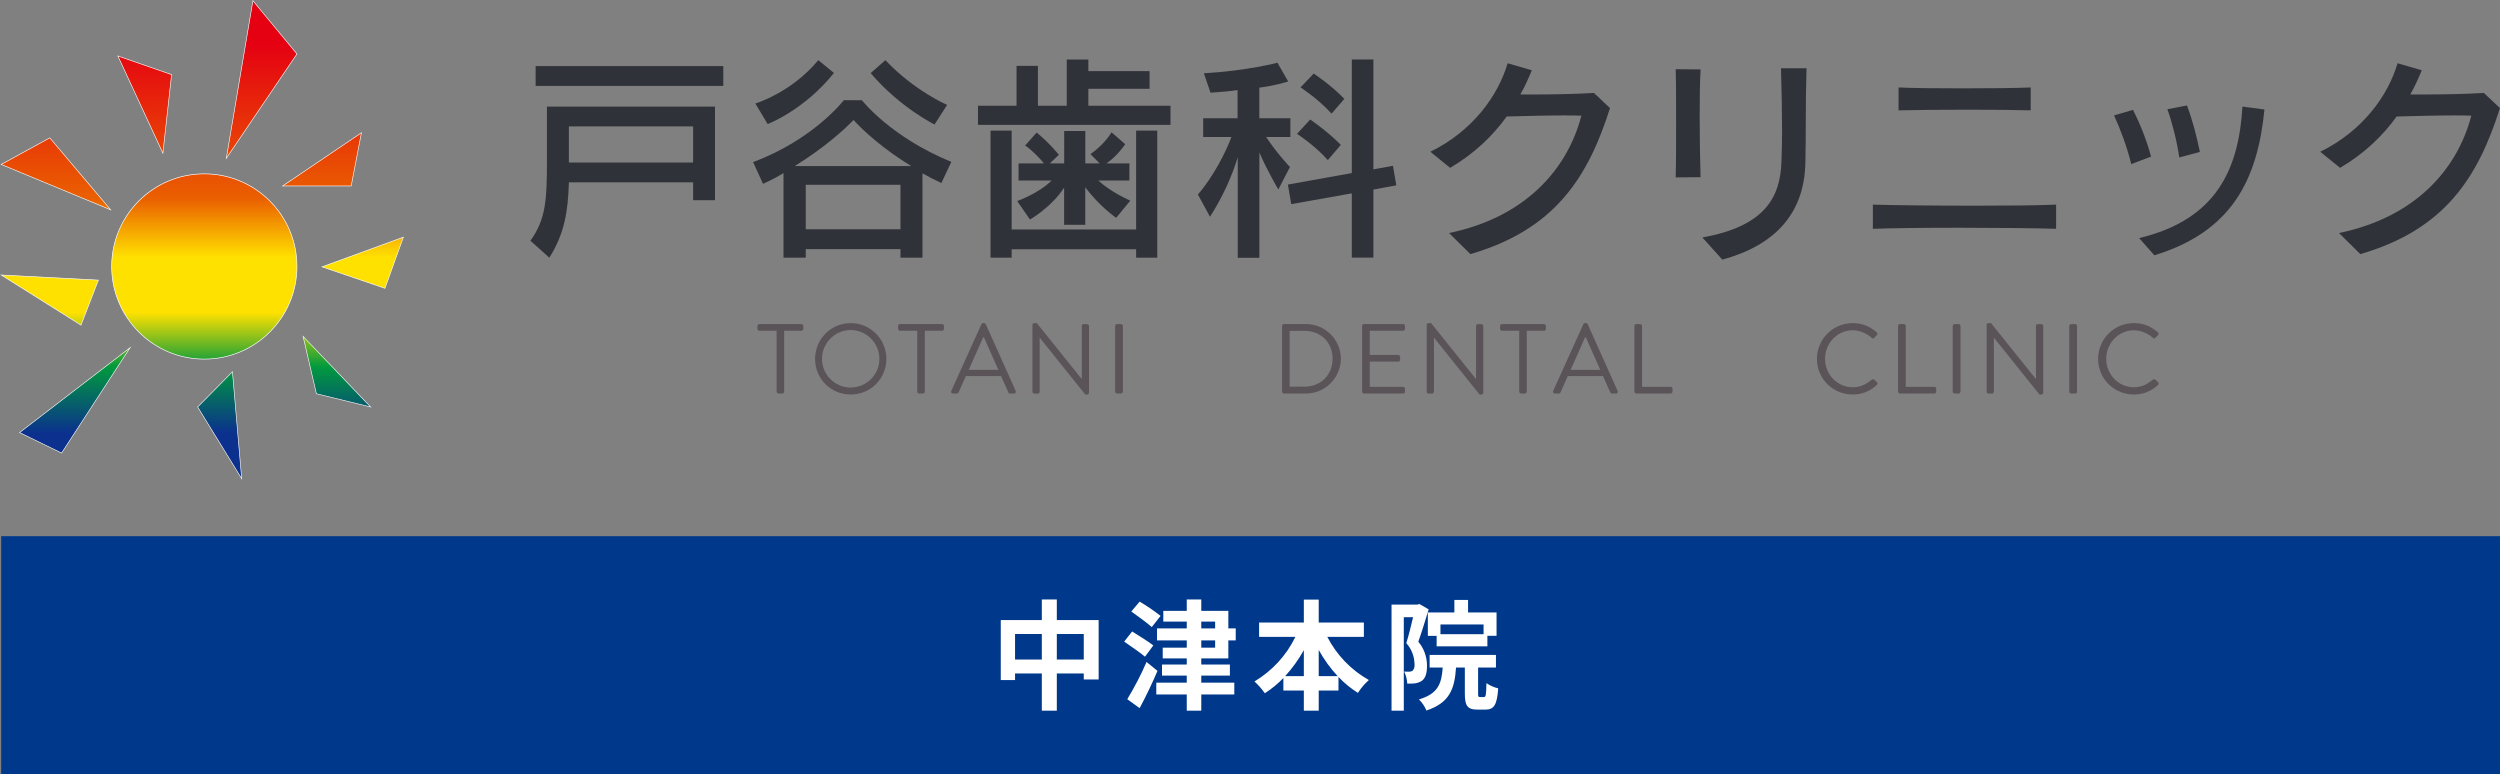 <?xml version="1.0" encoding="UTF-8"?><svg id="logo02.svg" xmlns="http://www.w3.org/2000/svg" width="420.2" height="130.12" xmlns:xlink="http://www.w3.org/1999/xlink" viewBox="0 0 420.2 130.12"><rect x="0" y="0" width="420.2" height="130.12" fill="#808080" stroke="none"/><defs><style>.cls-1{fill:url(#_名称未設定グラデーション_52-5);}.cls-1,.cls-2,.cls-3,.cls-4,.cls-5,.cls-6,.cls-7,.cls-8,.cls-9,.cls-10{stroke:#fff;stroke-miterlimit:10;}.cls-1,.cls-2,.cls-3,.cls-5,.cls-6,.cls-7,.cls-8,.cls-9,.cls-10{stroke-width:.1px;}.cls-11{fill:#00398c;}.cls-2{fill:url(#_名称未設定グラデーション_52);}.cls-12{fill:#fff;fill-rule:evenodd;}.cls-3{fill:url(#_名称未設定グラデーション_52-2);}.cls-4{fill:url(#_名称未設定グラデーション_52-10);stroke-width:.11px;}.cls-5{fill:url(#_名称未設定グラデーション_52-6);}.cls-6{fill:url(#_名称未設定グラデーション_52-8);}.cls-7{fill:url(#_名称未設定グラデーション_52-4);}.cls-13{fill:#2f3238;}.cls-8{fill:url(#_名称未設定グラデーション_52-7);}.cls-14{fill:#5a5358;}.cls-9{fill:url(#_名称未設定グラデーション_52-9);}.cls-10{fill:url(#_名称未設定グラデーション_52-3);}</style><linearGradient id="_名称未設定グラデーション_52" x1="43.98" y1="7.2" x2="43.98" y2="72.89" gradientUnits="userSpaceOnUse"><stop offset="0" stop-color="#e50012"/><stop offset=".4" stop-color="#ea6000"/><stop offset=".55" stop-color="#ffe100"/><stop offset=".69" stop-color="#ffe100"/><stop offset=".83" stop-color="#00993e"/><stop offset="1" stop-color="#0b308e"/></linearGradient><linearGradient id="_名称未設定グラデーション_52-2" x1="54.12" y1="7.2" x2="54.12" y2="72.89" xlink:href="#_名称未設定グラデーション_52"/><linearGradient id="_名称未設定グラデーション_52-3" x1="60.96" y1="7.2" x2="60.96" y2="72.89" xlink:href="#_名称未設定グラデーション_52"/><linearGradient id="_名称未設定グラデーション_52-4" x1="56.62" y1="7.2" x2="56.62" y2="72.89" xlink:href="#_名称未設定グラデーション_52"/><linearGradient id="_名称未設定グラデーション_52-5" x1="36.92" y1="7.2" x2="36.92" y2="72.89" xlink:href="#_名称未設定グラデーション_52"/><linearGradient id="_名称未設定グラデーション_52-6" x1="12.58" y1="7.2" x2="12.58" y2="72.89" xlink:href="#_名称未設定グラデーション_52"/><linearGradient id="_名称未設定グラデーション_52-7" x1="8.37" y1="7.2" x2="8.37" y2="72.89" xlink:href="#_名称未設定グラデーション_52"/><linearGradient id="_名称未設定グラデーション_52-8" x1="9.4" y1="7.2" x2="9.4" y2="72.89" xlink:href="#_名称未設定グラデーション_52"/><linearGradient id="_名称未設定グラデーション_52-9" x1="24.33" y1="7.2" x2="24.33" y2="72.89" xlink:href="#_名称未設定グラデーション_52"/><linearGradient id="_名称未設定グラデーション_52-10" x1="34.34" y1="7.2" x2="34.34" y2="72.89" xlink:href="#_名称未設定グラデーション_52"/></defs><g id="g"><rect id="_長方形_729" class="cls-11" x=".2" y="90.12" width="420" height="40"/><path id="_中津本院" class="cls-12" d="M177.63,110.86v-4.3h4.53v4.3h-4.53ZM170.61,110.86v-4.3h4.5v4.3h-4.5ZM177.63,104.22v-3.46h-2.52v3.46h-6.9v10.08h2.4v-1.1h4.5v6.25h2.52v-6.25h4.53v1h2.5v-9.98h-7.03ZM195.07,103.52c-1.12-.88-2.3-1.68-3.52-2.4l-1.4,1.66c1.08.78,2.68,1.92,3.44,2.62l1.48-1.88ZM193.85,108.48c-.82-.64-2.5-1.68-3.56-2.34l-1.34,1.7c1.12.78,2.74,1.88,3.5,2.54l1.4-1.9ZM192.71,111.26c-.93,2.16-2.02,4.25-3.24,6.26l2.08,1.5c1.04-1.92,2.12-4.18,3-6.26l-1.84-1.5ZM201.91,107.64h2.33v1.22h-2.33v-1.22ZM201.91,104.48h2.33v1.14h-2.33v-1.14ZM206.46,110.66v-3.02h1.24v-2.02h-1.24v-2.94h-4.55v-1.92h-2.44v1.92h-3.94v1.8h3.94v1.14h-5v2.02h5v1.22h-4.04v1.8h4.04v1.04h-4.16v1.86h4.16v1.18h-5.12v1.98h5.12v2.73h2.44v-2.73h5.55v-1.98h-5.55v-1.18h4.81v-1.86h-4.81v-1.04h4.55ZM221.65,113.64v-4.4c.88,1.59,1.94,3.07,3.18,4.4h-3.18ZM216.01,113.64c1.21-1.33,2.27-2.79,3.14-4.36v4.36h-3.14ZM229.24,107.04v-2.4h-7.59v-3.86h-2.5v3.86h-7.52v2.4h6.1c-1.51,3.12-3.9,5.72-6.88,7.5.65.59,1.24,1.26,1.74,1.98,1.14-.73,2.19-1.58,3.12-2.56v2.1h3.44v3.39h2.5v-3.39h3.32v-2.28c.97,1.03,2.07,1.93,3.27,2.68.51-.8,1.13-1.53,1.84-2.16-2.99-1.68-5.42-4.21-6.99-7.26h6.15ZM249.36,106.6h-7.25v-1.64h7.25v1.64ZM239.99,102.94v3.94h1.48v1.76h8.53v-1.78h1.54v-3.92h-4.79v-2.1h-2.3v2.1h-4.46ZM238.57,101.52l-.34.1h-4.34v17.83h2.06v-15.71h1.56c-.32,1.36-.74,3.1-1.14,4.36.87.96,1.36,2.21,1.38,3.5.06.4-.04.81-.3,1.12-.17.11-.36.17-.56.18-.26,0-.52,0-.88-.02.31.63.49,1.32.52,2.02.43.02.85,0,1.28-.04.41-.05.81-.2,1.16-.42.62-.44.88-1.28.88-2.56,0-1.47-.51-2.9-1.46-4.02.56-1.56,1.22-3.74,1.74-5.44l-1.56-.9ZM248.76,117.16c-.28,0-.32-.06-.32-.64v-4.32h3v-2.12h-11.15v2.12h2.2c-.2,2.78-.8,4.4-4,5.36.55.53.98,1.17,1.26,1.87,3.9-1.31,4.74-3.61,4.98-7.23h1.48v4.34c0,2.04.38,2.73,2.13,2.73h1.34c1.42,0,1.94-.77,2.14-3.57-.71-.17-1.38-.47-1.98-.88-.04,2.04-.1,2.34-.42,2.34h-.66,0Z"/></g><polygon class="cls-2" points="38.04 26.61 42.51 .12 49.91 9.07 38.04 26.61"/><polygon class="cls-3" points="47.5 31.26 60.75 22.31 59.03 31.26 47.5 31.26"/><polygon class="cls-10" points="54.12 44.85 67.8 39.86 64.7 48.46 54.12 44.85"/><polygon class="cls-7" points="50.94 56.54 53.18 66.18 62.3 68.41 50.94 56.54"/><polygon class="cls-1" points="39.07 62.48 33.22 68.41 40.62 80.45 39.07 62.48"/><polygon class="cls-5" points="21.87 58.43 3.29 72.71 10.35 76.15 21.87 58.43"/><polygon class="cls-8" points=".2 46.22 13.61 54.65 16.54 47.08 .2 46.22"/><polygon class="cls-6" points=".2 27.64 8.37 23.17 18.6 35.27 .2 27.64"/><polygon class="cls-9" points="19.81 9.41 28.84 12.54 27.38 25.75 19.81 9.41"/><circle class="cls-4" cx="34.34" cy="44.79" r="15.57"/><path class="cls-13" d="M116.5,33.65v-3h-20.88c-.15,4.89-.74,8.66-3.29,12.66l-3.18-2.85c2.63-3.63,2.78-7,2.78-13.51v-9.03h28.25v15.73h-3.67ZM90.03,14.44v-3.33h31.54v3.33h-31.54ZM116.5,21.25h-20.88v6.07h20.88v-6.07Z"/><path class="cls-13" d="M151.35,43.31v-1.44h-15.92v1.44h-3.74v-14.22c-.93.59-2.15,1.22-3.44,1.81l-1.67-3.66c10.18-3.78,15.25-10.4,15.25-10.4h3.04s4.74,6.15,15.03,10.37l-1.67,3.55c-1.07-.48-2.15-1.04-3.18-1.63v14.18h-3.7ZM126.95,17.4s6.07-1.81,10.59-7.29l2.63,2.15c-5.03,6.29-11.14,8.59-11.14,8.59l-2.07-3.44ZM153.16,27.91c-4.55-2.74-8.18-6.03-9.7-7.74-1.67,1.74-5.03,4.74-9.88,7.74h19.58ZM151.35,31.06h-15.92v7.48h15.92v-7.48ZM157.08,20.92s-5.78-2.81-10.74-8.63l2.48-2.18c4.85,5.15,10.37,7.52,10.37,7.52l-2.11,3.29Z"/><path class="cls-13" d="M164.38,20.99v-3.22h6.48v-6.7h3.59v6.7h4.85v-7.77h3.63v1.96h10.29v2.96h-10.29v2.85h13.81v3.22h-32.36ZM190.96,43.31v-1.41h-20.92v1.41h-3.55v-21.36h3.55v16.62h20.92v-16.62h3.55v21.36h-3.55ZM187.59,36.61s-2.92-2.04-5.18-5.15v6.33h-3.55v-6.26c-2.11,3.29-5.74,5.37-5.74,5.37l-2.15-3.11s3.52-1.22,5.78-3.44h-5.55v-2.89h4.26c-.52-.67-1.89-2.15-3.15-3l1.93-2.18c2.11,1.7,3.74,3.74,3.74,3.74l-1.52,1.44h2.41v-5.44h3.55v5.44h2.41l-1.55-1.55c2.41-1.67,3.55-3.67,3.55-3.67l2.3,2s-1.37,2.04-3.15,3.22h3.85v2.89h-5.22c2.22,2.04,5.37,3.37,5.37,3.37l-2.37,2.89Z"/><path class="cls-13" d="M208.04,43.31v-16.88c-.85,2.81-2.33,6.37-4.66,10l-2.04-3.74c2.55-2.89,4.81-7.33,5.63-9.66h-4.74v-3.15h5.78v-4.74c-1.18.19-2.89.33-4.55.44l-1.11-3.26c7.4-.44,12.36-1.78,12.36-1.78l1.81,3.15s-1.93.67-4.85,1.04v5.15h5.22v3.15h-4.07c1.85,2.81,4,5.04,4,5.04l-1.96,3.78s-2-3.41-3.18-6.22v17.7h-3.63ZM227.21,43.31v-10.81l-10.18,1.81-.56-3.29,10.74-1.93V9.99h3.63v18.47l3.29-.59.56,3.29-3.85.7v11.44h-3.63ZM223.18,26.91c-2.22-2.52-5.18-4.41-5.18-4.41l2.22-2.41s2.89,1.96,5.15,4.26l-2.18,2.55ZM223.81,19.1c-2.37-2.59-5.22-4.41-5.22-4.41l2.22-2.33s2.92,1.93,5.15,4.26l-2.15,2.48Z"/><path class="cls-13" d="M243.55,39.17c12.74-2.63,19.88-10.62,22.25-19.73-.93-.04-1.93-.04-3-.04-3.11,0-6.59.11-9.55.18-2.37,3.29-5.48,6.26-9.51,8.63l-3.33-2.7c7.11-3.48,11.4-9.44,12.99-14.88l4.07,1.18c-.56,1.37-1.18,2.74-1.93,4.07h1.93c3.44,0,7.33-.07,10.44-.26l2.7,2.55c-3.67,11.55-9.18,20.4-23.47,24.54l-3.59-3.55Z"/><path class="cls-13" d="M281.65,29.8c.07-2.48.07-5.89.07-9.25s0-6.7-.07-8.92l4.18.04c-.11,2.04-.15,4.89-.15,7.89,0,3.67.07,7.48.15,10.22l-4.18.04ZM286.13,39.91c10.85-1.93,13.07-7.07,13.29-12.59.07-1.81.11-3.55.11-5.37,0-3.04-.07-6.29-.18-10.48h4.29c-.19,6.29-.07,10.7-.19,15.88-.18,8.4-4.92,13.81-13.96,16.29l-3.37-3.74Z"/><path class="cls-13" d="M345.59,38.46c-3.33-.11-9.96-.18-16.36-.18-5.92,0-11.66.07-14.44.18v-4.07c3.26.11,10.4.18,17.21.18,5.48,0,10.7-.04,13.59-.18v4.07ZM341.33,18.55c-2.22-.07-6.26-.11-10.37-.11-4.59,0-9.33.04-11.85.11v-3.85c2.18.11,6.29.15,10.51.15,4.63,0,9.33-.04,11.7-.15v3.85Z"/><path class="cls-13" d="M358.22,27.58c-.7-2.85-1.81-5.85-2.89-8.18l3.18-.93c1.15,2.22,2.3,5.07,3.04,7.85l-3.33,1.26ZM359.55,40.02c12.99-3.11,16.73-11.55,17.36-22.1l3.7.48c-1.18,11.92-5.55,20.55-18.51,24.51l-2.55-2.89ZM366.29,26.47c-.41-2.85-1.22-5.96-2-8.11l3.29-.63c.93,2.41,1.63,5.18,2.18,7.81l-3.48.93Z"/><path class="cls-13" d="M393.13,39.17c12.74-2.63,19.88-10.62,22.25-19.73-.93-.04-1.93-.04-3-.04-3.11,0-6.59.11-9.55.18-2.37,3.29-5.48,6.26-9.51,8.63l-3.33-2.7c7.11-3.48,11.4-9.44,12.99-14.88l4.07,1.18c-.56,1.37-1.18,2.74-1.93,4.07h1.93c3.44,0,7.33-.07,10.44-.26l2.7,2.55c-3.67,11.55-9.18,20.4-23.47,24.54l-3.59-3.55Z"/><path class="cls-14" d="M130.53,55.59h-2.9c-.18,0-.32-.15-.32-.32v-.48c0-.17.13-.32.32-.32h7.07c.18,0,.32.15.32.32v.48c0,.17-.13.32-.32.32h-2.9v10.23c0,.17-.15.32-.32.32h-.63c-.17,0-.32-.15-.32-.32v-10.23Z"/><path class="cls-14" d="M142.98,54.31c3.33,0,6,2.68,6,6.02s-2.67,5.98-6,5.98-5.98-2.65-5.98-5.98,2.65-6.02,5.98-6.02ZM142.98,65.14c2.65,0,4.83-2.17,4.83-4.82s-2.18-4.85-4.83-4.85-4.82,2.2-4.82,4.85,2.17,4.82,4.82,4.82Z"/><path class="cls-14" d="M154.17,55.59h-2.9c-.18,0-.32-.15-.32-.32v-.48c0-.17.13-.32.32-.32h7.07c.18,0,.32.15.32.32v.48c0,.17-.13.32-.32.32h-2.9v10.23c0,.17-.15.32-.32.32h-.63c-.17,0-.32-.15-.32-.32v-10.23Z"/><path class="cls-14" d="M159.89,65.71l5.07-11.22c.05-.1.13-.18.28-.18h.17c.15,0,.23.08.28.18l5.03,11.22c.1.22-.03.43-.28.43h-.67c-.15,0-.25-.1-.28-.18l-1.23-2.75h-5.92l-1.22,2.75c-.03.08-.13.18-.28.18h-.67c-.25,0-.38-.22-.28-.43ZM167.81,62.17c-.82-1.82-1.62-3.65-2.43-5.47h-.13l-2.43,5.47h5Z"/><path class="cls-14" d="M173.53,54.61c0-.17.15-.3.32-.3h.42l7.52,9.37h.03v-8.88c0-.17.13-.32.32-.32h.58c.17,0,.32.15.32.32v11.22c0,.17-.15.3-.32.3h-.3l-7.65-9.55h-.02v9.07c0,.17-.13.32-.32.32h-.58c-.17,0-.32-.15-.32-.32v-11.22Z"/><path class="cls-14" d="M187.43,54.79c0-.17.15-.32.32-.32h.67c.17,0,.32.15.32.32v11.03c0,.17-.15.32-.32.32h-.67c-.17,0-.32-.15-.32-.32v-11.03Z"/><path class="cls-14" d="M215.49,54.79c0-.17.13-.32.3-.32h3.73c3.22,0,5.85,2.62,5.85,5.82s-2.63,5.85-5.85,5.85h-3.73c-.17,0-.3-.15-.3-.32v-11.03ZM219.26,64.99c2.73,0,4.72-1.95,4.72-4.7s-1.98-4.68-4.72-4.68h-2.5v9.38h2.5Z"/><path class="cls-14" d="M228.94,54.79c0-.17.13-.32.32-.32h6.57c.18,0,.32.15.32.32v.48c0,.17-.13.32-.32.32h-5.6v4.07h4.78c.17,0,.32.15.32.32v.48c0,.18-.15.32-.32.32h-4.78v4.25h5.6c.18,0,.32.15.32.32v.48c0,.17-.13.32-.32.32h-6.57c-.18,0-.32-.15-.32-.32v-11.03Z"/><path class="cls-14" d="M239.8,54.61c0-.17.15-.3.32-.3h.42l7.52,9.37h.03v-8.88c0-.17.13-.32.32-.32h.58c.17,0,.32.15.32.32v11.22c0,.17-.15.3-.32.3h-.3l-7.65-9.55h-.02v9.07c0,.17-.13.32-.32.32h-.58c-.17,0-.32-.15-.32-.32v-11.22Z"/><path class="cls-14" d="M255.35,55.59h-2.9c-.18,0-.32-.15-.32-.32v-.48c0-.17.13-.32.32-.32h7.07c.18,0,.32.15.32.32v.48c0,.17-.13.32-.32.32h-2.9v10.23c0,.17-.15.32-.32.32h-.63c-.17,0-.32-.15-.32-.32v-10.23Z"/><path class="cls-14" d="M261.06,65.71l5.07-11.22c.05-.1.13-.18.28-.18h.17c.15,0,.23.08.28.18l5.03,11.22c.1.22-.03.43-.28.43h-.67c-.15,0-.25-.1-.28-.18l-1.23-2.75h-5.92l-1.22,2.75c-.03.08-.13.18-.28.18h-.67c-.25,0-.38-.22-.28-.43ZM268.98,62.17c-.82-1.82-1.62-3.65-2.43-5.47h-.13l-2.43,5.47h5Z"/><path class="cls-14" d="M274.71,54.79c0-.17.13-.32.32-.32h.65c.17,0,.32.15.32.32v10.23h4.8c.18,0,.32.15.32.32v.48c0,.17-.13.32-.32.32h-5.77c-.18,0-.32-.15-.32-.32v-11.03Z"/><path class="cls-14" d="M311.41,54.31c1.68,0,2.9.58,4.03,1.55.13.13.15.33.02.47l-.45.45c-.13.17-.27.15-.43-.02-.87-.75-2.05-1.25-3.18-1.25-2.63,0-4.65,2.22-4.65,4.8s2.02,4.78,4.65,4.78c1.45,0,2.3-.58,3.18-1.25.17-.13.3-.12.4-.05l.5.45c.13.1.1.33-.02.45-1.13,1.1-2.57,1.62-4.05,1.62-3.33,0-6.02-2.65-6.02-5.98s2.68-6.02,6.02-6.02Z"/><path class="cls-14" d="M319.03,54.79c0-.17.13-.32.32-.32h.65c.17,0,.32.15.32.32v10.23h4.8c.18,0,.32.15.32.32v.48c0,.17-.13.32-.32.32h-5.77c-.18,0-.32-.15-.32-.32v-11.03Z"/><path class="cls-14" d="M328.21,54.79c0-.17.15-.32.32-.32h.67c.17,0,.32.15.32.32v11.03c0,.17-.15.32-.32.32h-.67c-.17,0-.32-.15-.32-.32v-11.03Z"/><path class="cls-14" d="M333.91,54.61c0-.17.15-.3.32-.3h.42l7.52,9.37h.03v-8.88c0-.17.13-.32.32-.32h.58c.17,0,.32.15.32.32v11.22c0,.17-.15.3-.32.3h-.3l-7.65-9.55h-.02v9.07c0,.17-.13.32-.32.32h-.58c-.17,0-.32-.15-.32-.32v-11.22Z"/><path class="cls-14" d="M347.8,54.79c0-.17.15-.32.32-.32h.67c.17,0,.32.15.32.32v11.03c0,.17-.15.32-.32.32h-.67c-.17,0-.32-.15-.32-.32v-11.03Z"/><path class="cls-14" d="M358.67,54.31c1.68,0,2.9.58,4.03,1.55.13.13.15.33.02.47l-.45.45c-.13.17-.27.15-.43-.02-.87-.75-2.05-1.25-3.18-1.25-2.63,0-4.65,2.22-4.65,4.8s2.02,4.78,4.65,4.78c1.45,0,2.3-.58,3.18-1.25.17-.13.3-.12.4-.05l.5.45c.13.1.1.33-.02.45-1.13,1.1-2.57,1.62-4.05,1.62-3.33,0-6.02-2.65-6.02-5.98s2.68-6.02,6.02-6.02Z"/></svg>
